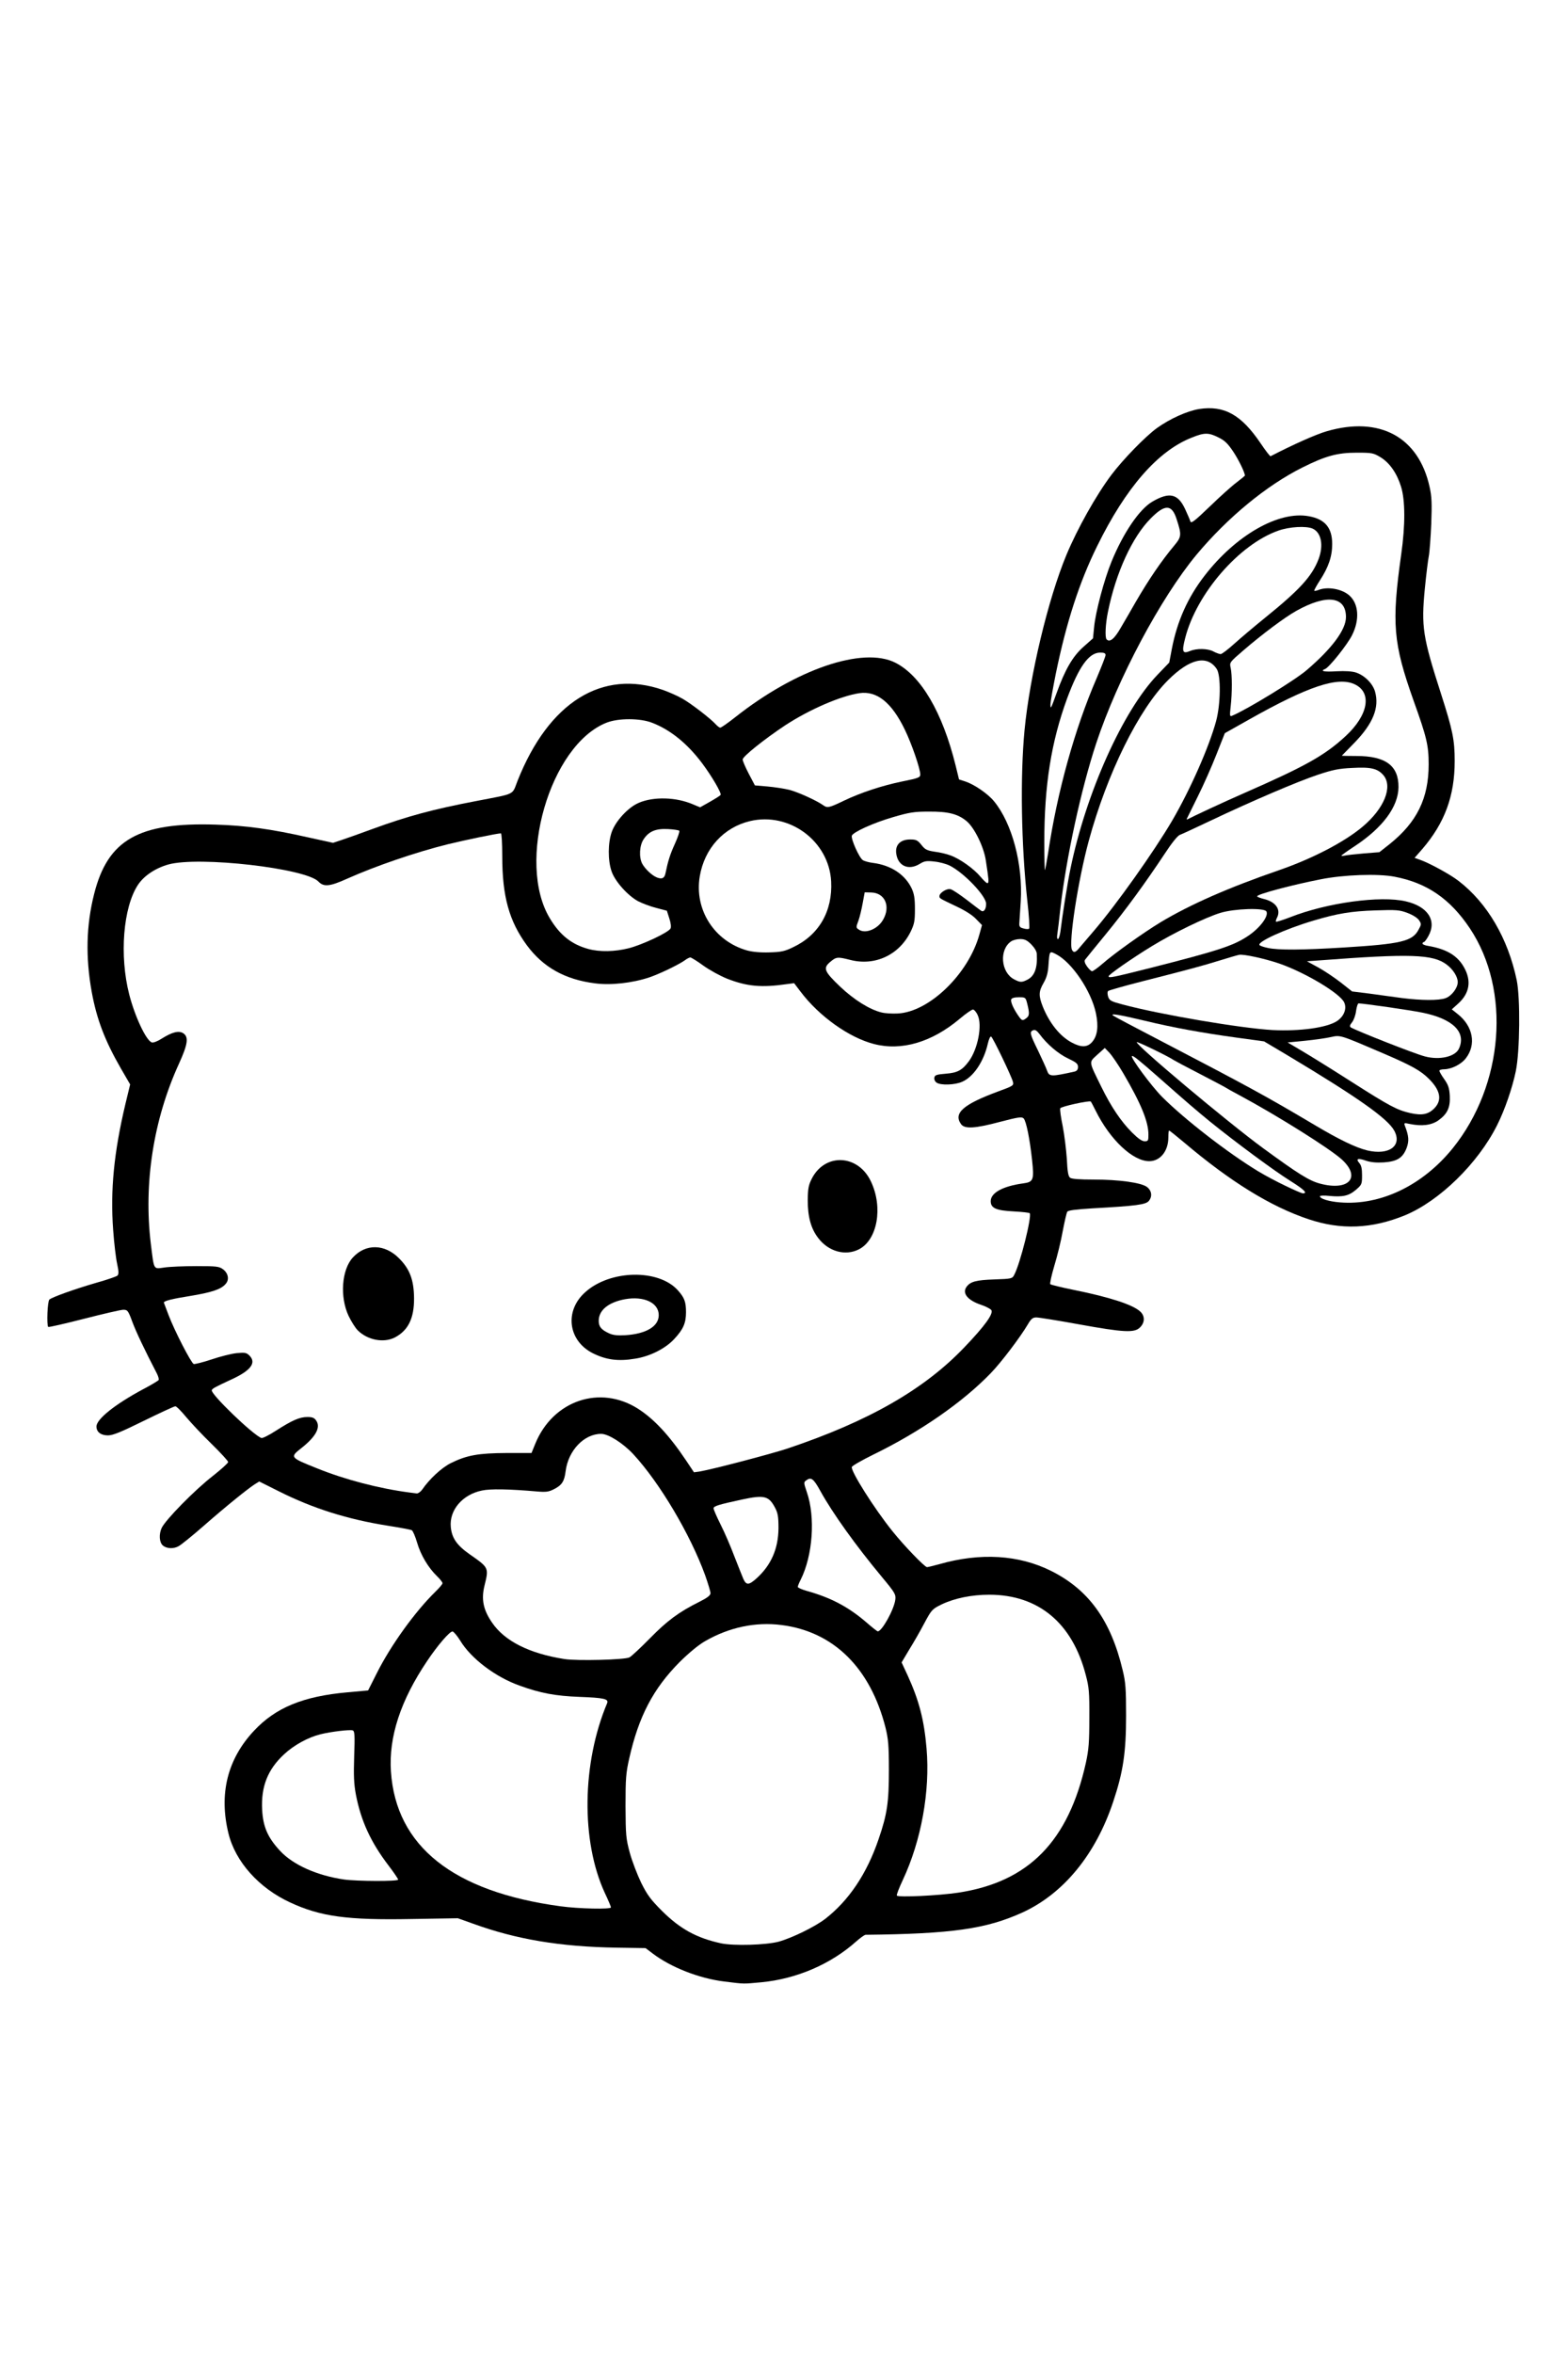 <?xml version="1.0" encoding="UTF-8"?>
<svg xmlns="http://www.w3.org/2000/svg" class="img-fluid" id="outputsvg" style="transform: none; transform-origin: 50% 50%; cursor: move;" width="1024" height="1536" viewBox="0 0 10240 15360">
  <rect x="0" y="0" width="10240" height="15360" fill="#808080" stroke="none"/>
  <g id="l5RmPXctFacCj7Pphz0XDXR" fill="rgb(0,0,0)" style="transform: none;">
    <g>
      <path id="pvoNUPgj5" d="M4700 12965 c-162 -20 -350 -93 -467 -182 l-42 -32 -198 -6 c-383 -11 -656 -56 -918 -152 l-100 -37 -320 3 c-280 2 -338 0 -460 -18 -246 -36 -398 -101 -541 -231 -166 -151 -245 -382 -214 -631 20 -169 75 -289 188 -410 142 -152 321 -226 613 -252 l133 -12 56 -111 c90 -180 221 -365 357 -505 l53 -55 -25 -24 c-48 -45 -99 -134 -121 -210 -12 -41 -28 -78 -35 -81 -8 -4 -77 -17 -154 -29 -259 -41 -465 -104 -687 -212 l-126 -61 -69 54 c-37 29 -128 105 -202 169 -235 202 -224 195 -302 195 -87 0 -101 -13 -107 -93 -3 -44 1 -70 14 -98 25 -52 198 -231 315 -324 l97 -77 -100 -99 c-55 -55 -122 -127 -149 -161 l-50 -62 -181 90 c-178 87 -183 89 -253 89 -89 0 -105 -13 -105 -88 0 -43 5 -57 30 -85 38 -44 151 -122 265 -182 50 -27 91 -49 93 -50 2 -2 -26 -60 -61 -131 -35 -71 -77 -163 -92 -204 -16 -41 -29 -76 -30 -77 -1 -1 -106 25 -234 58 -129 33 -245 59 -260 57 l-26 -3 -3 -116 c-2 -85 1 -119 10 -126 22 -17 156 -65 303 -108 121 -35 140 -44 138 -61 -1 -10 -7 -51 -12 -91 -18 -127 -24 -372 -12 -527 12 -158 34 -294 75 -468 l25 -106 -51 -89 c-143 -248 -203 -459 -215 -759 -12 -316 54 -582 178 -719 126 -137 303 -182 687 -172 225 5 368 24 615 78 169 37 126 43 381 -50 227 -83 394 -128 671 -181 269 -52 237 -37 275 -133 99 -249 231 -431 385 -529 102 -65 162 -87 274 -100 233 -27 434 37 629 201 l72 62 72 -57 c101 -81 286 -198 404 -255 197 -95 360 -134 531 -127 85 3 107 8 158 33 170 86 310 323 396 673 l22 90 40 13 c61 20 149 81 189 130 36 43 105 171 117 216 3 12 6 -105 7 -260 1 -313 11 -449 55 -707 69 -402 175 -753 311 -1024 110 -219 216 -373 363 -525 150 -155 290 -240 435 -262 197 -30 327 33 446 214 l48 74 120 -58 c164 -79 273 -110 411 -116 238 -11 395 70 480 248 57 120 68 192 62 413 -3 105 -10 216 -16 246 -6 30 -17 121 -25 201 -21 218 -12 277 105 639 32 102 66 217 74 255 20 94 20 333 0 430 -26 125 -92 262 -176 364 l-27 34 93 47 c109 54 184 110 260 192 102 110 179 243 228 393 50 152 57 209 57 467 0 273 -14 368 -77 538 -76 203 -164 341 -313 491 -209 211 -418 311 -684 325 -65 4 -144 2 -190 -5 -235 -33 -570 -206 -869 -449 -164 -134 -157 -129 -157 -103 0 40 -28 90 -62 111 -48 29 -137 27 -207 -5 -75 -35 -175 -140 -231 -243 -69 -126 -56 -117 -133 -102 -37 7 -67 16 -67 20 0 5 7 44 15 87 9 43 18 128 21 188 5 83 10 113 22 123 11 8 59 12 156 12 163 0 308 20 346 48 21 16 26 29 28 74 5 85 -10 97 -133 109 -55 5 -169 13 -253 17 -113 7 -156 13 -162 23 -5 7 -17 56 -26 109 -9 52 -30 142 -46 199 -16 57 -25 107 -21 111 4 4 42 13 83 20 102 17 322 73 393 100 31 12 71 33 87 47 27 22 30 31 30 84 0 50 -4 64 -25 84 -39 40 -155 35 -455 -19 -134 -24 -248 -42 -251 -40 -4 2 -20 25 -35 52 -46 79 -163 233 -233 305 -181 188 -462 384 -761 529 -69 33 -127 63 -129 65 -6 5 18 46 106 182 88 135 178 249 276 349 56 57 76 72 92 67 126 -38 217 -49 385 -49 206 1 280 17 425 89 246 123 390 323 467 649 19 80 22 120 22 326 0 203 -3 251 -22 355 -60 318 -197 592 -385 772 -128 122 -244 190 -423 246 -170 54 -321 72 -668 83 l-219 7 -48 43 c-165 146 -389 242 -617 264 -129 12 -167 12 -302 -5z m355 -321 c86 -22 235 -95 303 -147 155 -120 273 -295 350 -522 53 -155 67 -243 67 -420 -1 -131 -5 -176 -22 -247 -49 -195 -148 -375 -260 -478 -157 -144 -377 -218 -565 -190 -180 26 -318 98 -459 239 -173 174 -268 355 -330 631 -21 90 -24 130 -23 280 0 158 3 185 27 275 15 55 49 143 74 195 40 80 61 109 137 185 118 117 225 176 386 211 79 16 229 11 315 -12z m-1146 -281 c-131 -292 -140 -793 -19 -1150 16 -48 27 -90 25 -94 -3 -3 -73 -9 -157 -12 -216 -8 -383 -52 -537 -140 -88 -50 -201 -152 -237 -214 -15 -24 -31 -42 -38 -40 -21 7 -142 176 -206 288 -108 189 -170 413 -155 563 28 291 194 524 475 670 203 105 561 191 807 195 l72 1 -30 -67z m2319 -39 c458 -67 721 -335 834 -849 32 -147 32 -384 -1 -510 -72 -280 -234 -453 -475 -510 -124 -30 -286 -10 -406 48 l-65 32 -73 135 c-40 74 -81 145 -91 159 -18 24 -17 26 14 95 43 93 82 218 99 319 58 334 3 766 -130 1041 l-34 69 113 -7 c61 -3 158 -13 215 -22z m-3738 -139 c-155 -205 -214 -400 -208 -691 l3 -164 -33 0 c-18 0 -65 7 -105 16 -306 69 -485 355 -370 591 46 94 121 166 227 218 135 67 250 92 433 94 l102 1 -49 -65z m1593 -1396 c12 -7 71 -63 132 -125 110 -112 189 -171 315 -234 36 -18 67 -34 69 -36 7 -6 -51 -157 -104 -269 -142 -304 -371 -622 -499 -696 -79 -45 -117 -39 -189 30 -45 43 -74 103 -83 174 -8 66 -24 92 -76 118 -44 22 -72 23 -328 3 -163 -12 -271 33 -322 135 -44 87 -16 147 111 236 43 30 84 62 91 70 12 14 10 70 -6 211 -4 35 -1 62 10 88 65 157 244 263 512 306 78 12 338 4 367 -11z m1695 -268 c17 -35 32 -71 32 -80 0 -10 -45 -72 -99 -139 -154 -187 -279 -360 -364 -502 -22 -36 -36 -56 -33 -46 4 11 11 65 16 120 13 136 -2 281 -40 389 -16 45 -28 82 -27 83 1 0 31 9 67 18 96 26 235 97 320 166 41 33 80 58 85 57 6 -2 25 -32 43 -66z m-798 -326 c70 -103 93 -242 51 -323 -36 -70 -52 -75 -162 -52 -52 12 -106 24 -122 27 -15 3 -30 9 -33 14 -2 4 12 41 32 80 20 40 56 125 80 188 25 64 49 127 55 140 l10 24 30 -29 c17 -16 43 -47 59 -69z m-2236 -522 c35 -57 114 -126 178 -156 101 -48 168 -60 351 -62 l169 -2 24 -58 c53 -131 150 -229 272 -276 89 -34 239 -38 333 -9 87 26 162 72 242 149 57 54 170 197 216 274 12 20 28 37 36 37 28 0 446 -110 550 -145 514 -172 884 -381 1135 -641 95 -98 180 -199 180 -213 0 -4 -24 -15 -54 -24 -79 -25 -106 -55 -106 -114 1 -87 33 -105 193 -111 116 -4 118 -5 132 -32 20 -38 82 -245 90 -301 l7 -46 -100 -5 c-135 -7 -152 -18 -152 -96 0 -48 4 -62 23 -80 32 -30 83 -49 163 -62 38 -6 74 -17 80 -25 17 -22 -22 -313 -45 -338 -5 -4 -59 6 -122 22 -148 40 -269 43 -293 9 -23 -33 -21 -119 3 -150 25 -31 111 -76 229 -119 50 -18 92 -37 92 -41 0 -4 -19 -48 -41 -98 -38 -82 -59 -110 -59 -77 0 24 -48 114 -81 152 -50 57 -98 75 -200 75 -108 0 -121 -8 -117 -75 l3 -50 71 -6 c74 -5 104 -20 145 -73 49 -62 87 -195 69 -242 l-10 -25 -67 54 c-147 119 -275 167 -442 167 -124 0 -191 -15 -293 -65 -128 -64 -273 -184 -351 -292 l-30 -43 -111 6 c-189 11 -333 -25 -473 -118 l-72 -49 -113 55 c-126 62 -189 80 -330 97 -76 10 -120 9 -199 0 -207 -25 -350 -103 -458 -250 -116 -157 -161 -320 -161 -577 0 -79 -4 -144 -9 -144 -17 0 -200 39 -302 65 -196 49 -464 142 -642 221 -81 37 -107 44 -160 44 -55 0 -67 -3 -87 -25 -79 -84 -732 -163 -920 -112 -188 52 -276 196 -287 469 -9 190 26 366 103 521 50 102 51 103 106 72 61 -34 139 -43 173 -21 22 15 25 23 25 82 0 57 -6 78 -51 177 -164 358 -229 751 -184 1117 21 170 15 159 76 148 28 -5 123 -8 210 -6 142 3 160 5 186 24 24 18 28 29 31 79 5 96 -35 121 -248 155 -74 12 -139 25 -143 29 -11 11 23 93 95 232 l59 116 87 -29 c61 -21 114 -32 178 -35 84 -5 93 -4 113 16 23 23 29 97 11 130 -12 24 -90 73 -160 102 -30 12 -59 26 -63 30 -11 9 106 132 195 205 69 57 71 58 97 42 176 -105 171 -103 257 -106 76 -4 83 -2 98 19 22 32 21 106 -2 144 -21 33 -92 105 -104 105 -58 0 177 98 357 149 117 33 289 68 342 70 27 1 37 -5 57 -36z m6256 -1885 c387 -118 701 -554 738 -1027 24 -302 -86 -616 -286 -816 -182 -181 -444 -243 -772 -180 -86 16 -342 75 -348 80 -2 2 8 14 22 28 17 17 26 37 26 58 0 26 3 30 18 24 165 -64 368 -105 565 -112 238 -9 341 16 395 97 20 30 23 45 20 105 -2 39 -7 77 -11 85 -6 12 4 18 45 28 80 19 138 59 176 122 28 48 32 63 32 126 0 82 -11 118 -46 155 l-24 26 21 19 c34 31 67 95 74 145 17 117 -42 225 -136 250 l-45 12 18 36 c13 25 18 58 18 116 0 97 -17 137 -77 179 -35 24 -55 30 -117 34 l-76 5 0 53 c0 69 -24 128 -63 156 -27 19 -48 23 -133 26 l-102 4 -4 70 c-3 65 -6 73 -37 100 l-33 29 39 -7 c21 -4 67 -16 103 -26z m-224 -99 c21 -17 18 -25 -23 -70 -58 -64 -398 -281 -678 -434 -38 -20 -88 -48 -110 -60 -74 -42 -275 -145 -275 -142 0 5 235 205 351 299 170 137 422 321 513 373 88 51 184 66 222 34z m260 -209 c112 -43 28 -132 -351 -372 -249 -157 -456 -279 -484 -283 -14 -3 -109 -16 -211 -30 -102 -15 -243 -37 -314 -51 -70 -14 -130 -23 -133 -21 -2 3 76 46 174 97 460 240 587 309 897 493 161 96 271 149 346 167 48 11 46 11 76 0z m-1582 -141 c-25 -84 -143 -308 -216 -412 l-20 -28 -24 22 c-13 12 -24 26 -24 31 0 17 103 215 145 278 48 73 141 177 150 169 3 -3 -2 -30 -11 -60z m1878 -126 c34 -33 35 -59 4 -101 -54 -74 -115 -111 -336 -207 -250 -108 -253 -109 -318 -96 -30 6 -75 11 -99 11 -51 0 -54 9 -10 34 17 11 141 88 275 173 281 178 344 210 421 212 25 1 43 -7 63 -26z m-2357 -246 c16 -3 12 -7 -20 -21 -22 -10 -53 -28 -70 -40 -53 -39 -55 -39 -38 1 8 21 19 48 24 60 8 22 4 22 104 0z m2478 -109 c15 -6 35 -24 43 -39 13 -26 13 -32 -1 -58 -39 -77 -154 -116 -455 -156 -155 -20 -144 -23 -156 34 l-10 48 85 36 c161 68 326 130 376 143 51 12 68 11 118 -8z m-2324 -133 c17 -62 -26 -191 -102 -305 -30 -46 -126 -150 -138 -150 -3 0 -9 29 -11 64 -4 44 -14 80 -31 111 l-26 46 19 50 c43 107 113 194 190 235 l45 24 22 -23 c13 -12 27 -36 32 -52z m1471 -51 c73 -17 135 -53 145 -84 22 -70 -300 -248 -562 -310 -47 -11 -84 -15 -93 -10 -31 17 -597 171 -735 200 -74 16 -88 21 -79 30 19 19 376 97 629 139 363 59 542 68 695 35z m-2625 -129 c39 -19 96 -55 127 -80 103 -81 218 -245 258 -368 12 -38 11 -40 -21 -74 -19 -19 -72 -53 -119 -74 -47 -22 -92 -44 -100 -48 -9 -5 -16 -25 -18 -48 -3 -34 1 -44 24 -62 53 -42 118 -26 219 53 l40 31 -23 -32 c-34 -47 -131 -131 -182 -157 -69 -35 -109 -40 -145 -16 -17 11 -47 20 -68 20 l-39 0 26 31 c42 49 59 128 54 240 -6 115 -32 181 -101 250 -84 84 -223 118 -367 90 -55 -11 -63 -10 -85 7 l-25 20 88 84 c56 53 115 97 159 121 127 66 183 69 298 12z m698 17 c-3 -12 -9 -22 -14 -22 -12 0 -11 7 2 32 13 25 20 19 12 -10z m2729 -74 c43 -13 78 -49 78 -81 0 -11 -20 -39 -44 -62 -77 -75 -171 -86 -536 -64 -102 6 -196 13 -209 15 -24 5 -24 6 10 26 19 11 62 43 96 70 62 49 64 50 175 64 368 49 372 50 430 32z m-2711 -128 c24 -13 49 -61 49 -95 0 -31 -23 -68 -56 -90 -23 -15 -27 -15 -49 -1 -35 23 -58 71 -50 107 7 29 58 89 76 89 6 0 19 -5 30 -10z m957 -115 c355 -92 442 -127 531 -214 55 -54 56 -54 31 -63 -33 -12 -139 -1 -220 24 -93 29 -271 115 -418 203 -138 83 -191 120 -157 111 11 -3 116 -30 233 -61z m-453 -6 c51 -46 251 -186 353 -248 195 -117 443 -226 776 -341 217 -75 425 -183 544 -283 58 -49 124 -132 147 -186 17 -38 17 -46 4 -69 -31 -55 -62 -67 -167 -66 -85 1 -112 6 -217 41 -130 44 -427 172 -703 302 -95 45 -183 86 -197 91 -15 6 -53 53 -98 122 -123 186 -253 364 -384 525 -144 177 -155 199 -58 112z m-2043 -87 c120 -57 200 -153 233 -282 23 -86 15 -154 -28 -244 -43 -90 -107 -155 -200 -201 -85 -42 -154 -52 -228 -35 -165 39 -288 167 -324 335 -25 120 20 250 120 344 125 119 287 150 427 83z m-1076 8 c43 -11 121 -40 172 -66 74 -37 92 -51 92 -68 0 -36 -22 -53 -89 -70 -90 -23 -154 -61 -216 -128 -72 -77 -90 -132 -90 -268 0 -135 20 -192 92 -271 81 -87 127 -104 288 -104 101 0 143 4 188 19 l58 19 42 -23 c23 -13 44 -24 45 -26 7 -5 -89 -147 -136 -204 -169 -204 -368 -286 -532 -222 -207 81 -395 391 -446 733 -35 240 20 449 155 585 50 51 98 78 174 99 72 19 111 18 203 -5z m4672 -5 c345 -21 429 -37 472 -93 26 -32 16 -45 -58 -73 -136 -51 -488 7 -767 126 -22 10 -51 22 -65 28 l-25 10 25 7 c40 12 156 11 418 -5z m-1607 -142 c96 -114 196 -249 324 -438 130 -191 200 -310 285 -488 128 -265 183 -437 184 -577 1 -94 -13 -129 -64 -155 -25 -13 -32 -12 -81 12 -254 125 -574 750 -698 1358 -26 127 -61 355 -61 392 0 28 0 28 18 7 9 -12 51 -61 93 -111z m-1442 8 c15 -11 36 -38 46 -61 l18 -40 -28 -30 c-45 -47 -59 -40 -72 38 -6 37 -15 77 -18 90 -9 29 16 30 54 3z m-1385 -343 c2 -7 9 -38 16 -68 7 -30 23 -79 36 -108 27 -60 20 -69 -41 -58 -67 13 -125 86 -111 141 7 27 72 105 87 105 6 0 11 -6 13 -12z m2087 -75 c-18 -71 -79 -180 -119 -213 -88 -72 -229 -80 -421 -25 -66 19 -152 50 -190 70 l-70 35 20 47 c25 58 52 83 89 83 15 0 47 6 71 13 l44 14 -3 -63 c-3 -57 -1 -66 22 -89 22 -22 33 -25 100 -25 73 0 75 1 103 35 24 31 36 37 88 45 86 12 141 35 210 84 33 24 62 42 64 40 2 -2 -2 -25 -8 -51z m2644 -123 c92 -73 151 -142 190 -224 94 -195 89 -318 -25 -630 -145 -398 -158 -558 -85 -1066 8 -58 15 -146 15 -196 0 -161 -56 -289 -154 -349 -44 -27 -58 -30 -125 -30 -167 1 -420 121 -656 310 -99 79 -273 251 -361 356 -235 283 -516 811 -655 1233 -43 127 -47 162 -10 68 38 -93 155 -315 217 -409 31 -48 91 -124 133 -168 l77 -80 17 -90 c26 -132 61 -231 119 -331 129 -225 293 -385 495 -481 114 -54 223 -73 329 -55 75 12 107 31 142 83 22 31 23 42 20 144 -3 99 -6 117 -35 178 l-32 67 47 0 c60 0 130 34 159 78 45 67 39 207 -13 301 -14 27 -46 72 -70 102 l-44 54 72 6 c152 11 215 87 207 250 -5 91 -38 165 -109 243 l-49 53 68 6 c82 8 125 22 169 54 53 40 67 76 66 179 0 82 -3 97 -32 157 -33 66 -105 149 -187 216 l-40 32 38 -5 c25 -3 59 -21 102 -56z m-970 -323 c450 -201 545 -255 683 -382 51 -47 81 -85 103 -130 l31 -64 -18 -32 c-22 -37 -76 -69 -117 -69 -81 0 -300 95 -570 247 l-158 89 -54 134 c-29 74 -71 175 -94 223 -22 49 -35 87 -28 84 6 -3 107 -48 222 -100z m-1096 -340 c50 -167 95 -291 150 -416 23 -51 40 -95 38 -98 -8 -8 -77 78 -102 127 -90 178 -181 522 -200 755 -5 66 -3 61 34 -80 21 -83 58 -212 80 -288z m-1486 374 c100 -48 242 -93 372 -120 53 -11 100 -22 102 -25 9 -9 -45 -168 -85 -251 -72 -148 -163 -238 -239 -237 -21 1 -74 13 -118 27 -172 57 -360 162 -548 310 l-86 67 34 68 34 67 83 7 c46 4 110 14 143 22 56 15 188 74 210 95 12 12 7 14 98 -30z m2743 -669 c209 -123 235 -142 360 -266 131 -131 175 -204 154 -256 -29 -70 -95 -66 -246 12 -58 30 -253 175 -358 266 l-68 59 -2 136 c0 76 1 137 5 137 3 0 72 -39 155 -88z m-1121 -458 c10 -100 67 -314 114 -428 112 -272 241 -418 384 -433 79 -8 120 13 153 79 14 29 28 55 30 57 2 2 49 -40 106 -94 57 -53 120 -109 140 -123 21 -15 38 -34 38 -42 0 -9 -22 -50 -50 -92 -41 -62 -59 -81 -101 -101 -46 -24 -53 -25 -87 -13 -174 62 -332 202 -484 431 -95 144 -233 419 -282 565 -41 122 -116 377 -116 395 0 7 33 -20 74 -60 l73 -71 8 -70z m935 91 c30 -28 111 -96 180 -151 69 -56 151 -125 184 -155 73 -66 150 -174 172 -241 16 -48 16 -53 -1 -84 -20 -37 -52 -54 -103 -54 -128 1 -381 165 -506 329 -69 90 -138 208 -173 295 -46 113 -45 115 25 109 36 -3 72 1 97 9 46 16 45 17 125 -57z m-735 -130 c89 -162 171 -292 270 -423 38 -52 74 -100 80 -107 11 -17 -18 -117 -40 -135 -12 -10 -26 -1 -78 51 -97 99 -182 258 -240 450 -26 86 -57 224 -57 256 0 16 1 15 13 -2 8 -11 31 -51 52 -90z"></path>
      <path id="pXZ3u4GAS" d="M3940 8899 c-112 -22 -206 -100 -231 -192 -16 -60 -7 -173 19 -223 43 -84 164 -162 287 -185 33 -6 110 -9 170 -7 94 4 119 9 173 33 64 28 125 85 142 131 15 39 12 190 -4 229 -8 19 -36 58 -63 86 -102 110 -309 164 -493 128z m231 -235 c25 -8 59 -28 75 -45 33 -34 28 -49 -27 -87 -29 -21 -43 -23 -94 -19 -72 5 -135 35 -165 77 -26 37 -18 53 45 82 44 20 86 18 166 -8z"></path>
      <path id="p15gvw7fgI" d="M2375 8761 c-57 -26 -93 -66 -129 -141 -27 -59 -31 -76 -34 -185 -3 -103 -1 -128 17 -175 37 -98 94 -140 201 -148 96 -6 146 11 206 72 76 76 97 139 98 291 1 105 -2 126 -22 170 -47 101 -102 135 -219 135 -54 0 -90 -6 -118 -19z"></path>
      <path id="prjoCZM18" d="M5443 8200 c-81 -19 -150 -91 -180 -188 -13 -41 -18 -90 -18 -177 1 -105 4 -126 24 -168 53 -108 167 -151 307 -116 78 20 148 109 174 221 15 67 12 217 -6 279 -37 123 -158 183 -301 149z"></path>
    </g>
  </g>
  <g id="l5wxYbKgCsEznMqPsP9vevW" fill="rgb(255,255,255)" style="transform: none;">
    <g>
      <path id="pusWL1hWX" d="M0 7680 l0 -7680 5120 0 5120 0 0 7680 0 7680 -5120 0 -5120 0 0 -7680z m4972 5260 c229 -22 452 -117 619 -266 27 -24 55 -44 62 -44 563 -6 787 -38 1023 -145 269 -123 479 -378 594 -724 65 -194 84 -322 84 -561 0 -175 -3 -218 -22 -296 -77 -325 -221 -526 -467 -649 -212 -106 -463 -121 -732 -44 -37 10 -73 19 -79 19 -15 0 -151 -141 -226 -235 -120 -149 -274 -394 -265 -419 3 -8 66 -44 139 -80 308 -150 586 -343 769 -533 67 -69 192 -234 241 -317 22 -38 33 -46 56 -46 16 0 141 20 278 45 293 53 363 57 399 20 32 -31 33 -74 2 -103 -48 -45 -198 -94 -436 -142 -79 -16 -148 -33 -152 -37 -4 -4 8 -58 26 -119 19 -62 44 -163 55 -226 12 -63 25 -120 30 -128 6 -9 52 -15 162 -22 288 -16 351 -24 371 -49 24 -30 18 -67 -13 -91 -38 -28 -183 -48 -346 -48 -97 0 -145 -4 -156 -12 -12 -10 -17 -40 -21 -123 -4 -60 -16 -157 -27 -214 -12 -57 -19 -109 -16 -116 4 -12 192 -53 200 -44 2 2 16 29 31 59 94 190 243 330 350 330 72 0 125 -66 125 -155 0 -25 2 -45 5 -45 3 0 47 35 98 78 300 254 564 418 813 501 212 71 412 63 630 -26 224 -93 476 -338 601 -588 50 -99 100 -245 122 -352 27 -130 30 -478 6 -595 -57 -272 -192 -503 -379 -647 -55 -43 -193 -118 -254 -139 l-34 -12 50 -57 c147 -171 212 -347 212 -575 0 -138 -13 -201 -89 -438 -120 -373 -130 -438 -106 -687 9 -93 21 -188 26 -213 5 -25 12 -120 16 -211 5 -135 3 -179 -11 -241 -72 -326 -326 -463 -671 -363 -70 20 -220 87 -367 163 -4 2 -33 -36 -66 -85 -126 -186 -237 -248 -401 -223 -78 13 -190 63 -275 124 -75 54 -222 205 -298 306 -100 133 -222 351 -293 521 -120 288 -240 791 -274 1144 -29 305 -22 746 18 1115 11 96 16 178 12 182 -3 4 -20 4 -36 -1 -25 -6 -30 -12 -28 -37 1 -16 5 -78 9 -139 15 -242 -56 -510 -174 -654 -40 -49 -128 -110 -189 -130 l-40 -13 -22 -90 c-86 -348 -226 -587 -394 -672 -212 -107 -649 42 -1047 357 -47 37 -90 67 -96 67 -6 0 -19 -10 -30 -22 -32 -36 -159 -134 -217 -167 -31 -18 -88 -43 -127 -57 -397 -138 -746 79 -950 593 -38 96 -6 81 -275 133 -277 53 -444 98 -671 181 -76 28 -166 60 -199 71 l-60 20 -164 -36 c-240 -54 -404 -77 -603 -83 -503 -16 -704 99 -793 452 -52 204 -57 413 -16 640 33 180 86 318 190 499 l61 105 -31 128 c-75 316 -99 563 -80 821 6 86 18 186 26 222 11 50 11 68 2 77 -7 6 -70 28 -142 48 -134 39 -281 91 -302 108 -13 9 -19 167 -8 179 3 3 108 -21 233 -53 125 -32 241 -59 257 -59 28 0 32 5 59 78 24 65 80 183 161 339 9 18 14 37 11 42 -4 5 -50 33 -104 61 -182 98 -302 194 -302 242 0 36 29 58 75 58 32 0 84 -21 234 -95 106 -52 199 -95 206 -95 8 0 40 33 73 73 33 39 107 118 166 175 58 57 106 109 106 116 0 7 -45 47 -99 90 -119 92 -309 286 -335 340 -19 41 -16 95 8 115 25 21 70 23 103 4 18 -10 92 -70 164 -133 146 -128 289 -243 333 -271 l29 -18 126 63 c227 114 451 184 716 226 77 12 146 25 154 29 7 3 23 40 35 81 23 80 73 164 130 219 20 19 36 40 36 46 0 6 -21 31 -46 55 -133 130 -292 350 -384 534 l-56 111 -133 12 c-292 26 -471 100 -613 252 -173 185 -229 412 -166 669 45 185 199 357 403 451 198 92 372 116 793 108 l302 -5 98 35 c283 103 570 151 937 157 l191 3 45 34 c119 91 305 164 469 184 137 17 120 16 242 5z"></path>
      <path id="pBYKqbc3r" d="M4710 12686 c-161 -35 -268 -94 -386 -211 -76 -76 -97 -105 -137 -185 -25 -52 -59 -140 -74 -195 -25 -93 -27 -114 -28 -305 0 -181 3 -217 24 -310 62 -276 157 -457 330 -631 61 -60 122 -111 166 -136 156 -90 329 -127 499 -105 340 43 580 280 679 670 18 74 22 115 22 277 0 210 -11 287 -67 450 -77 227 -195 402 -350 522 -67 51 -216 124 -303 148 -83 22 -292 28 -375 11z"></path>
      <path id="pKNoJH126" d="M3661 12444 c-702 -95 -1075 -392 -1108 -880 -15 -226 63 -464 237 -722 69 -103 146 -192 165 -192 7 0 30 27 50 59 71 118 231 239 390 295 135 49 233 67 390 73 159 6 191 13 180 41 -165 392 -171 900 -16 1237 23 48 41 92 41 96 0 14 -212 9 -329 -7z"></path>
      <path id="pfguLFMYp" d="M5857 12374 c-3 -5 15 -51 39 -102 120 -256 179 -579 155 -858 -16 -188 -49 -313 -123 -476 l-40 -86 50 -84 c28 -45 73 -123 99 -173 47 -87 50 -91 113 -122 84 -40 195 -63 312 -63 320 1 541 184 629 525 21 79 24 112 23 280 0 159 -4 206 -22 290 -114 515 -374 780 -834 850 -125 19 -393 32 -401 19z"></path>
      <path id="phUC90okP" d="M2246 12269 c-177 -26 -333 -96 -417 -187 -81 -87 -111 -157 -117 -268 -8 -151 36 -263 143 -362 64 -60 157 -111 238 -131 69 -17 194 -32 211 -25 12 5 14 32 9 167 -4 128 -2 181 11 251 33 172 97 311 212 462 35 46 64 88 64 94 0 12 -268 11 -354 -1z"></path>
      <path id="pSSpHSvZz" d="M3686 10830 c-229 -36 -390 -117 -472 -237 -58 -84 -72 -152 -50 -242 29 -118 29 -117 -97 -205 -84 -59 -116 -106 -123 -177 -11 -111 76 -213 203 -239 55 -12 175 -10 359 6 60 5 77 3 112 -15 52 -26 68 -52 76 -118 17 -134 120 -243 232 -243 47 0 143 61 210 133 172 186 372 523 469 790 19 54 35 107 35 117 0 14 -20 30 -72 56 -135 67 -211 124 -323 238 -61 62 -121 118 -134 125 -29 16 -342 24 -425 11z"></path>
      <path id="pbvJqetxo" d="M5655 10588 c-116 -99 -229 -159 -387 -203 -32 -9 -58 -21 -58 -26 0 -5 8 -26 19 -47 79 -158 97 -408 40 -572 -21 -62 -21 -64 -3 -77 31 -23 47 -11 92 71 79 143 229 353 402 561 85 102 91 113 87 147 -8 65 -89 210 -115 207 -4 0 -38 -27 -77 -61z"></path>
      <path id="p4Ic6b4BO" d="M4855 10308 c-8 -18 -34 -85 -59 -148 -24 -64 -64 -157 -90 -208 -25 -50 -46 -98 -46 -106 0 -14 31 -24 184 -57 148 -32 177 -24 218 54 18 34 22 59 22 132 -1 135 -48 242 -143 328 -50 45 -67 46 -86 5z"></path>
      <path id="p9ECMroRf" d="M2675 9743 c-199 -26 -421 -84 -602 -157 -180 -72 -181 -73 -105 -133 93 -73 127 -134 98 -178 -13 -20 -25 -25 -59 -25 -51 0 -100 22 -206 90 -45 29 -87 50 -94 47 -56 -21 -332 -287 -324 -312 4 -11 20 -20 128 -70 127 -58 165 -109 118 -156 -19 -19 -29 -21 -83 -16 -33 3 -108 22 -164 41 -57 19 -110 32 -117 30 -17 -7 -125 -216 -164 -319 -17 -44 -31 -81 -31 -82 0 -11 57 -25 171 -43 140 -23 202 -43 232 -78 26 -28 18 -70 -16 -96 -26 -19 -42 -21 -175 -21 -81 0 -175 4 -208 9 -74 10 -67 21 -89 -154 -48 -395 17 -812 184 -1177 58 -127 64 -174 28 -198 -29 -19 -73 -8 -141 35 -26 17 -55 28 -64 25 -37 -11 -111 -169 -148 -313 -65 -253 -40 -569 57 -716 40 -60 114 -109 199 -133 199 -55 898 25 980 112 34 36 74 32 187 -19 186 -83 448 -173 658 -225 110 -27 323 -71 346 -71 5 0 9 62 9 149 0 263 45 424 161 582 106 143 248 223 444 248 104 14 245 -2 356 -39 67 -23 188 -81 231 -111 14 -11 31 -19 36 -19 6 0 45 24 86 54 42 30 112 68 155 85 131 51 225 59 391 35 l46 -6 41 54 c121 161 317 301 480 343 180 47 378 -11 560 -164 40 -34 79 -61 87 -61 7 0 22 16 31 37 31 65 1 221 -58 301 -44 59 -74 75 -151 81 -60 5 -71 9 -74 25 -3 11 4 26 14 33 26 19 122 16 169 -6 74 -33 140 -133 166 -248 7 -30 16 -50 22 -46 12 7 133 259 142 295 6 24 2 27 -97 63 -227 84 -293 141 -242 213 23 33 91 29 256 -15 119 -31 141 -34 153 -22 17 18 40 133 55 271 14 131 9 144 -58 153 -132 18 -212 61 -212 116 0 46 35 61 151 67 55 3 102 8 104 12 14 23 -62 327 -101 401 -13 26 -16 27 -131 31 -118 4 -155 14 -180 47 -32 42 5 89 95 119 30 10 60 26 66 34 15 24 -43 104 -177 244 -263 275 -625 482 -1152 659 -108 36 -490 136 -572 150 l-41 6 -52 -78 c-110 -164 -209 -270 -312 -336 -249 -160 -558 -55 -673 229 l-24 59 -163 0 c-183 1 -259 14 -364 66 -60 30 -140 104 -187 173 -10 14 -26 25 -35 25 -9 -1 -30 -4 -47 -6z m1474 -874 c96 -15 197 -66 254 -128 59 -63 77 -104 77 -175 0 -68 -10 -95 -54 -144 -127 -140 -443 -133 -605 14 -136 122 -111 315 49 397 88 44 167 55 279 36z m-1571 -138 c87 -45 127 -125 126 -256 -1 -120 -28 -191 -98 -261 -93 -94 -217 -97 -301 -6 -74 79 -87 259 -28 383 17 35 43 77 59 93 64 64 169 84 242 47z m3032 -576 c120 -62 158 -273 78 -442 -84 -179 -301 -188 -387 -18 -21 42 -25 64 -26 140 0 108 21 185 68 246 67 89 178 120 267 74z"></path>
      <path id="ppBjPUX31" d="M3980 8705 c-53 -24 -70 -44 -70 -83 0 -69 63 -121 172 -141 123 -22 220 23 220 104 0 73 -81 122 -217 131 -51 3 -80 0 -105 -11z"></path>
      <path id="pM11WA2lO" d="M8750 7849 c-73 -6 -130 -24 -130 -40 0 -5 29 -6 64 -2 87 8 126 -1 172 -41 37 -32 39 -36 39 -94 0 -44 -5 -65 -18 -80 -25 -28 -9 -34 44 -15 30 10 67 14 115 11 88 -6 125 -29 150 -94 17 -46 15 -78 -12 -147 -6 -17 -3 -18 32 -10 79 16 141 9 187 -23 59 -42 79 -84 75 -161 -3 -51 -10 -71 -36 -108 -18 -25 -32 -50 -32 -55 0 -6 15 -10 33 -10 47 -1 111 -33 140 -72 69 -89 47 -209 -53 -288 l-39 -31 41 -37 c76 -68 89 -150 38 -239 -43 -76 -115 -118 -232 -138 -21 -3 -38 -10 -38 -15 0 -6 4 -10 8 -10 5 0 18 -17 30 -39 57 -101 -3 -194 -147 -227 -165 -39 -515 9 -754 103 -49 19 -91 32 -94 30 -2 -3 0 -14 6 -25 28 -53 -6 -104 -83 -123 -25 -6 -46 -14 -46 -18 0 -14 226 -74 415 -111 150 -30 373 -38 482 -17 211 40 363 144 492 337 270 405 222 1022 -112 1436 -197 243 -472 375 -737 353z"></path>
      <path id="ppPBqCDSC" d="M8395 7741 c-55 -26 -136 -69 -180 -96 -195 -118 -478 -337 -625 -484 -70 -70 -208 -257 -198 -267 7 -6 45 25 177 141 188 166 242 212 336 289 166 134 419 321 522 385 91 57 116 82 80 81 -7 -1 -57 -22 -112 -49z"></path>
      <path id="p1FWRnOWMN" d="M8619 7726 c-70 -19 -139 -62 -369 -230 -235 -172 -840 -680 -826 -693 5 -5 214 97 241 117 6 4 82 45 170 90 88 46 165 86 170 90 6 4 46 27 90 50 251 135 593 350 669 420 127 117 43 207 -145 156z"></path>
      <path id="pmrGfArwq" d="M8930 7510 c-75 -18 -185 -71 -346 -167 -324 -192 -416 -242 -1039 -567 -143 -74 -267 -140 -275 -146 -24 -17 37 -7 205 33 186 45 378 80 605 111 l175 24 155 92 c464 278 654 413 696 492 52 98 -35 161 -176 128z"></path>
      <path id="poXuvx9hC" d="M7392 7392 c-71 -71 -137 -169 -200 -298 -84 -171 -82 -157 -26 -209 l49 -44 31 32 c16 18 57 77 89 132 116 198 165 316 165 402 0 39 -2 43 -25 43 -17 0 -43 -18 -83 -58z"></path>
      <path id="pTVmclmxE" d="M9210 7266 c-87 -20 -134 -45 -382 -203 -128 -82 -275 -173 -326 -203 l-93 -55 113 -11 c62 -6 138 -17 169 -24 64 -14 57 -16 344 107 184 79 243 112 296 165 76 75 88 139 37 192 -40 41 -81 49 -158 32z"></path>
      <path id="p7qxp4quD" d="M6838 6989 c-6 -18 -33 -76 -59 -131 -54 -110 -57 -123 -31 -133 12 -5 24 3 42 27 47 64 122 128 186 158 53 25 64 34 64 55 0 17 -7 26 -22 30 -153 34 -166 34 -180 -6z"></path>
      <path id="pnHqt0U6E" d="M9305 6896 c-67 -17 -446 -167 -483 -189 -9 -7 -8 -14 8 -34 11 -14 23 -47 26 -74 4 -27 11 -49 16 -49 31 0 337 44 415 60 201 40 290 128 241 235 -24 53 -126 77 -223 51z"></path>
      <path id="plcwS8s7H" d="M7000 6806 c-78 -41 -147 -128 -190 -235 -28 -71 -27 -99 5 -154 20 -35 29 -66 32 -115 7 -96 6 -96 50 -73 104 54 229 239 260 385 18 87 10 146 -23 186 -32 38 -72 39 -134 6z"></path>
      <path id="pnlsvgKz2" d="M8310 6724 c-208 -12 -728 -100 -979 -167 -75 -20 -85 -25 -94 -50 -5 -17 -6 -32 0 -38 4 -4 105 -33 223 -63 307 -78 392 -101 505 -136 55 -17 112 -34 127 -37 29 -6 169 25 263 57 169 59 394 193 423 253 19 40 0 91 -46 122 -66 44 -244 68 -422 59z"></path>
      <path id="pvq3ldEZS" d="M6652 6633 c-33 -47 -54 -94 -48 -109 3 -9 21 -14 49 -14 44 0 45 0 56 44 15 61 14 77 -6 92 -25 19 -29 18 -51 -13z"></path>
      <path id="pT1LKRoui" d="M5756 6609 c-77 -19 -178 -82 -268 -167 -106 -101 -114 -122 -67 -162 40 -34 48 -35 131 -14 162 42 320 -32 395 -184 24 -50 28 -69 28 -147 0 -71 -5 -100 -21 -135 -43 -91 -135 -152 -253 -167 -25 -3 -55 -11 -66 -18 -24 -15 -79 -139 -72 -160 10 -24 142 -84 270 -121 106 -31 137 -36 232 -36 127 -1 190 15 247 62 51 42 113 168 126 257 19 124 21 143 12 148 -5 3 -25 -16 -46 -41 -44 -53 -135 -118 -197 -140 -23 -9 -69 -20 -102 -24 -52 -8 -64 -14 -88 -45 -25 -31 -35 -35 -73 -35 -64 0 -99 35 -91 92 11 82 81 112 154 67 29 -18 44 -21 94 -15 33 3 78 15 102 27 94 48 237 198 237 249 0 36 -16 57 -33 45 -8 -5 -51 -38 -95 -72 -45 -34 -91 -65 -103 -68 -24 -8 -74 23 -74 45 0 15 0 14 115 69 51 24 101 55 124 80 l39 40 -17 61 c-71 258 -328 506 -533 516 -37 2 -85 -1 -107 -7z"></path>
      <path id="pbHpupqg6" d="M9155 6515 c-55 -8 -151 -20 -212 -29 l-113 -14 -72 -57 c-40 -31 -106 -76 -148 -99 l-75 -41 85 -6 c590 -45 739 -40 828 28 42 31 72 80 72 114 0 38 -40 91 -80 105 -45 16 -157 15 -285 -1z"></path>
      <path id="pvTt5k6GZ" d="M6621 6392 c-85 -46 -96 -192 -19 -246 12 -9 39 -16 60 -16 29 0 45 7 73 35 21 22 36 46 36 63 5 90 -14 143 -61 167 -37 19 -48 19 -89 -3z"></path>
      <path id="pIKCfI5J0" d="M7240 6373 c0 -11 152 -117 283 -197 141 -86 349 -187 447 -217 92 -28 284 -34 300 -10 18 30 -43 111 -123 163 -94 62 -191 94 -640 208 -243 61 -267 66 -267 53z"></path>
      <path id="pAbT4t0cn" d="M7099 6309 c-15 -21 -19 -36 -13 -44 5 -7 66 -82 135 -166 132 -161 260 -337 386 -527 45 -69 83 -116 98 -122 14 -5 102 -46 197 -91 278 -132 574 -258 703 -301 99 -33 138 -41 226 -45 123 -7 166 4 204 48 62 75 5 217 -137 336 -119 100 -327 208 -544 283 -333 115 -581 224 -776 341 -113 69 -299 201 -379 271 -30 26 -61 48 -67 48 -6 0 -21 -14 -33 -31z"></path>
      <path id="p1F087Yd64" d="M4881 6205 c-216 -60 -348 -267 -311 -485 31 -182 156 -319 328 -360 258 -61 516 131 530 394 10 194 -80 350 -248 429 -55 27 -79 32 -155 34 -58 2 -109 -3 -144 -12z"></path>
      <path id="p19fGiIxNv" d="M7001 6201 c-24 -44 39 -453 109 -711 120 -441 326 -859 519 -1051 141 -140 254 -166 317 -72 28 42 26 228 -4 340 -46 169 -167 444 -287 650 -120 204 -362 545 -510 718 -43 50 -85 99 -94 110 -26 33 -39 37 -50 16z"></path>
      <path id="pDDtdXHRW" d="M3843 6195 c-110 -30 -186 -90 -252 -200 -221 -365 0 -1130 369 -1277 78 -31 221 -31 301 1 118 46 228 135 324 263 63 84 128 195 121 207 -3 5 -35 25 -70 45 l-64 36 -46 -19 c-110 -48 -258 -52 -355 -10 -68 29 -150 117 -176 190 -25 71 -26 185 -1 257 22 65 104 157 173 195 27 14 80 34 119 44 l69 18 16 50 c10 30 13 56 8 66 -13 26 -186 107 -273 129 -92 23 -189 25 -263 5z"></path>
      <path id="p11PdpZBDI" d="M8280 6188 c-25 -5 -49 -13 -54 -18 -21 -20 167 -106 354 -161 154 -46 246 -61 400 -66 142 -5 160 -3 213 17 34 13 64 32 74 47 16 24 16 28 -3 62 -40 76 -115 93 -486 116 -273 17 -431 18 -498 3z"></path>
      <path id="piov7yAPc" d="M6905 6098 c3 -18 12 -94 20 -168 38 -330 134 -775 234 -1078 139 -420 420 -948 655 -1231 203 -243 457 -452 691 -569 152 -76 229 -97 356 -97 100 0 108 2 155 30 60 37 107 105 134 193 27 88 28 249 1 439 -64 454 -53 581 81 958 85 237 98 290 98 415 0 222 -77 378 -256 521 l-66 52 -101 8 c-56 5 -112 11 -124 14 -13 3 -23 3 -23 1 0 -3 39 -31 88 -63 182 -120 284 -257 285 -385 1 -140 -84 -203 -275 -203 -53 0 -96 -1 -95 -2 1 -1 38 -39 83 -85 121 -125 163 -229 134 -333 -15 -53 -68 -106 -125 -125 -25 -8 -70 -11 -127 -8 -80 5 -110 -1 -74 -15 27 -11 147 -161 177 -223 49 -99 42 -202 -18 -256 -47 -43 -140 -60 -199 -38 -15 6 -29 9 -31 6 -2 -2 14 -32 36 -66 58 -89 81 -158 81 -239 0 -106 -47 -162 -152 -181 -197 -37 -478 124 -682 389 -109 141 -178 295 -213 476 l-17 90 -77 80 c-226 236 -466 770 -568 1265 -19 89 -53 305 -66 413 -4 26 -11 47 -16 47 -6 0 -7 -14 -4 -32z"></path>
      <path id="p10AClQ85m" d="M5607 6067 c-17 -11 -17 -15 -1 -57 9 -25 21 -76 28 -115 l13 -70 42 1 c90 2 129 90 78 178 -35 62 -118 95 -160 63z"></path>
      <path id="pAGbf09BJ" d="M4290 5728 c-31 -12 -77 -55 -96 -90 -22 -42 -18 -119 9 -159 34 -52 79 -71 159 -67 37 2 70 7 74 11 4 3 -9 42 -28 84 -32 70 -46 115 -62 194 -7 32 -22 40 -56 27z"></path>
      <path id="p19egw7gYY" d="M6820 5498 c0 -373 45 -654 149 -939 77 -207 142 -299 216 -299 25 0 35 4 35 16 0 9 -27 77 -59 153 -142 328 -257 741 -316 1139 -10 61 -19 112 -21 112 -2 0 -4 -82 -4 -182z"></path>
      <path id="p1GLyjKk69" d="M7751 5344 c3 -5 34 -70 71 -144 37 -74 92 -198 122 -275 l55 -139 158 -89 c387 -218 580 -282 690 -230 115 54 89 201 -59 338 -135 125 -259 195 -658 370 -142 62 -345 157 -374 173 -5 3 -7 1 -5 -4z"></path>
      <path id="pAAcJ5W2b" d="M5374 5255 c-45 -31 -162 -84 -219 -99 -33 -8 -97 -18 -143 -22 l-82 -7 -40 -76 c-22 -42 -40 -84 -40 -93 0 -20 142 -133 279 -224 158 -103 361 -191 483 -209 114 -17 211 60 297 238 44 90 101 255 101 293 0 19 -12 24 -117 45 -132 27 -271 73 -380 125 -102 49 -110 50 -139 29z"></path>
      <path id="pe4l6xKJV" d="M8037 4612 c10 -87 10 -208 0 -252 -8 -36 -8 -36 85 -116 122 -105 268 -214 343 -256 198 -111 325 -96 325 40 0 82 -90 204 -256 346 -78 67 -391 258 -487 298 -16 7 -17 2 -10 -60z"></path>
      <path id="p14b6Msuhk" d="M6860 4597 c0 -14 16 -104 35 -199 69 -336 154 -598 270 -833 187 -381 396 -621 617 -708 83 -34 111 -34 176 -1 41 20 61 40 97 94 35 53 75 135 75 155 0 1 -24 21 -54 44 -30 22 -109 93 -175 157 -99 95 -122 113 -127 98 -3 -11 -19 -47 -35 -82 -47 -100 -103 -112 -214 -47 -84 49 -189 203 -266 391 -48 117 -105 330 -114 430 l-7 71 -63 56 c-70 62 -120 149 -175 302 -37 103 -40 108 -40 72z"></path>
      <path id="ps8CoxNiy" d="M7925 4253 c-36 -20 -110 -22 -154 -3 -49 20 -54 5 -31 -85 74 -290 352 -611 608 -701 73 -26 183 -32 225 -13 56 26 72 109 38 199 -43 112 -123 200 -351 384 -68 55 -158 131 -199 168 -41 37 -81 68 -90 68 -9 -1 -29 -8 -46 -17z"></path>
      <path id="p12XmCnzjE" d="M7227 4174 c-12 -12 -8 -101 9 -182 52 -255 158 -486 279 -608 93 -94 138 -93 169 5 34 104 32 115 -16 173 -83 99 -166 221 -252 369 -26 46 -69 120 -95 164 -43 76 -73 100 -94 79z"></path>
    </g>
  </g>
</svg>
